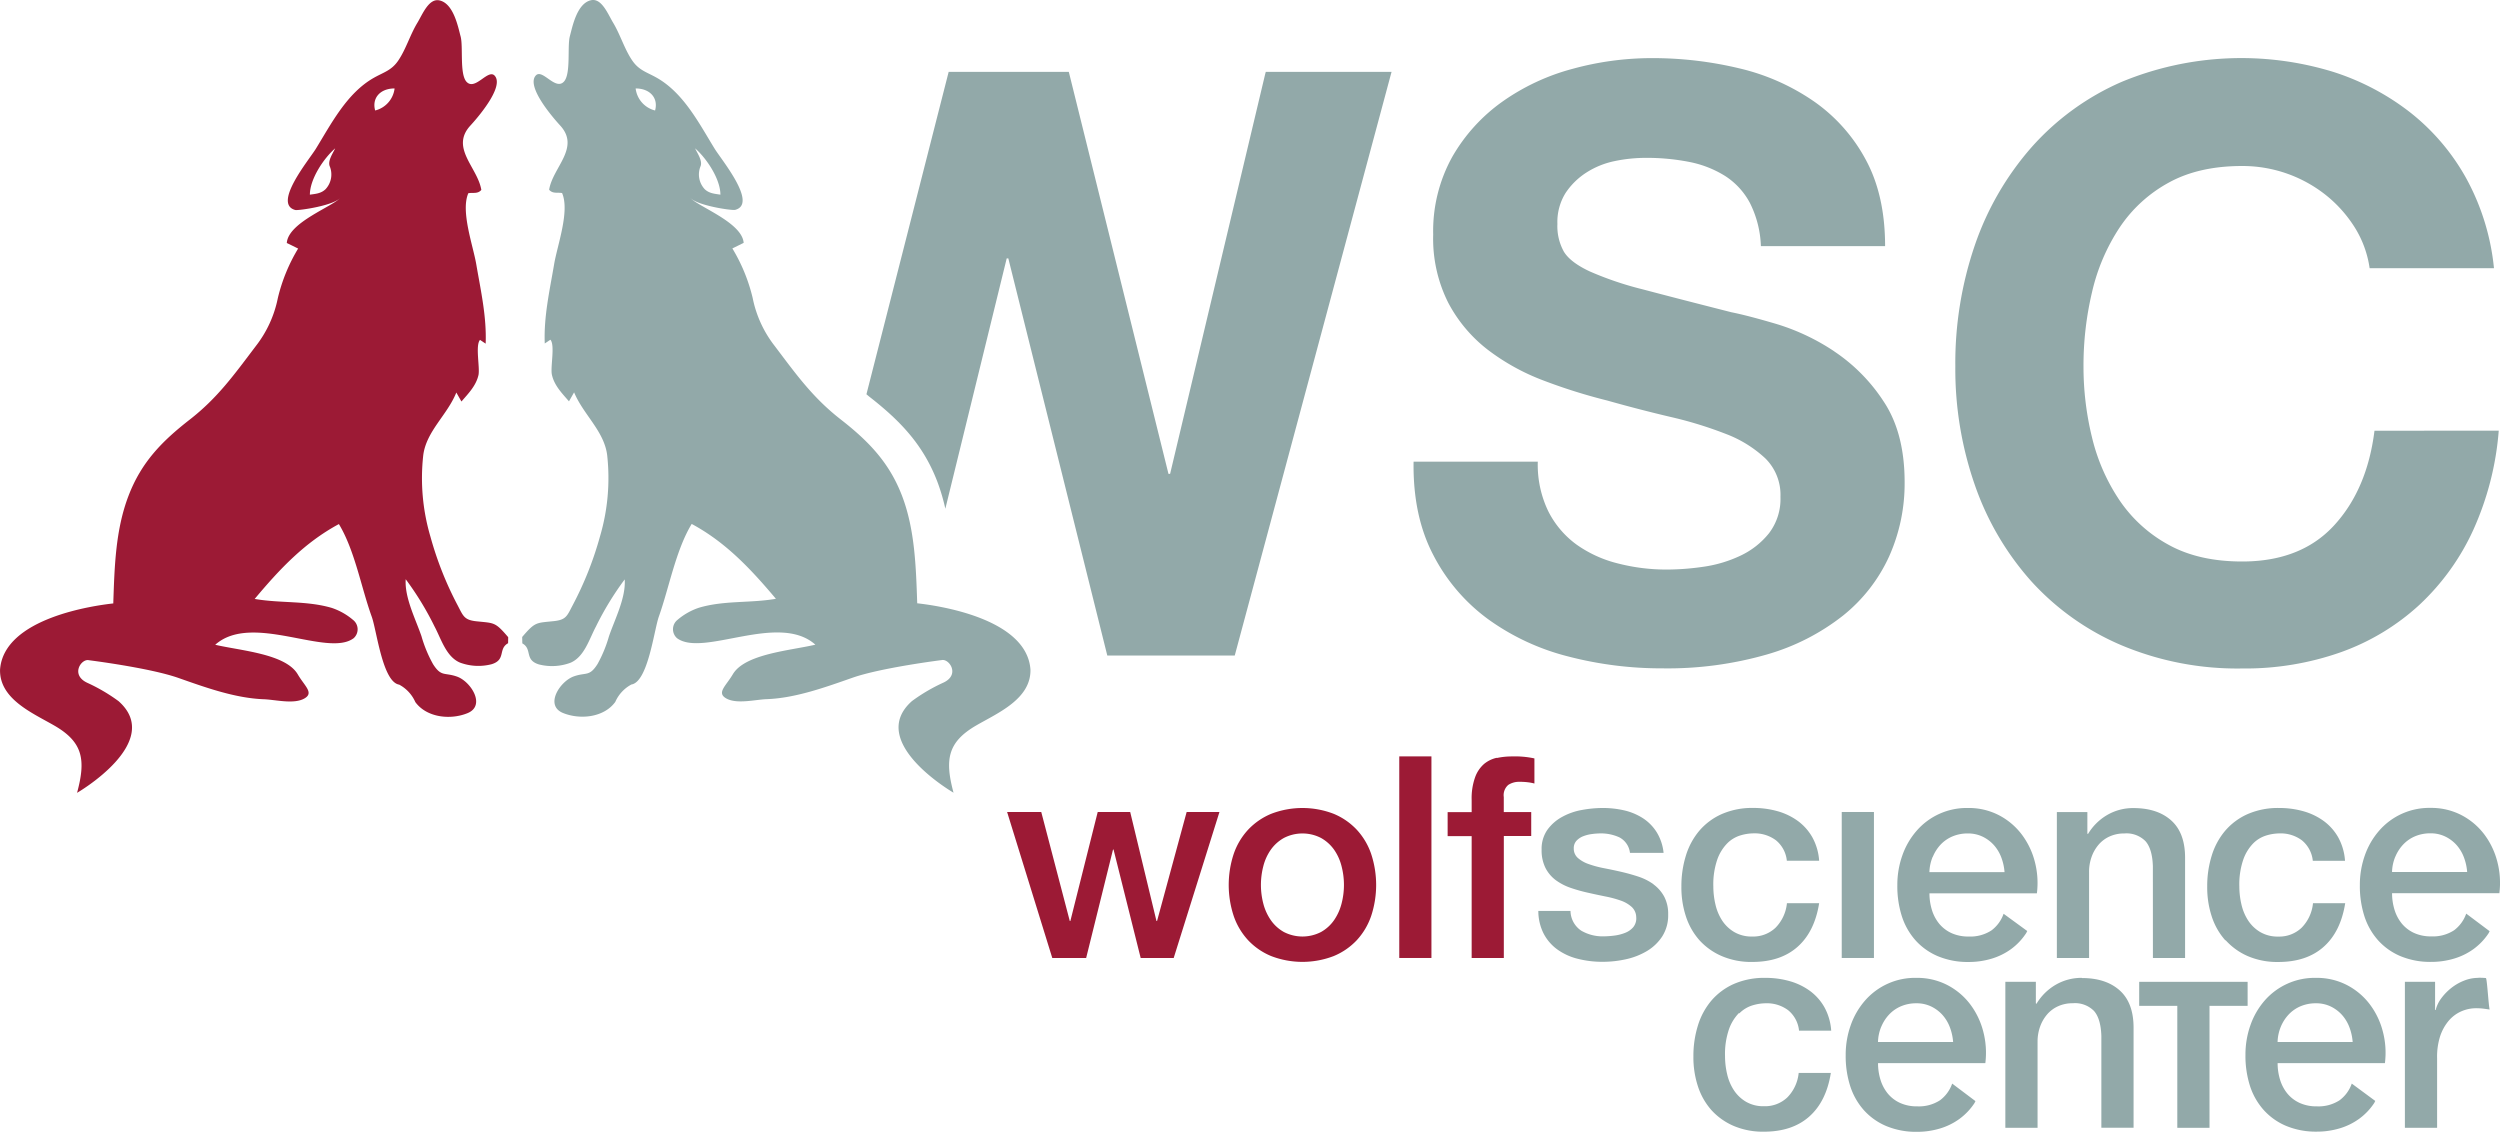 <svg id="Ebene_1" data-name="Ebene 1" xmlns="http://www.w3.org/2000/svg" viewBox="0 0 555.7 251.57"><defs><style>.cls-1{fill:#92a9a9;}.cls-2{fill:#9c1a35;}</style></defs><title>WSC_rot_blau_text</title><path class="cls-1" d="M162.25,74.12c.76-2.73-1.08-4.89-4.32-4.9a5.75,5.75,0,0,0,4.32,4.9m8.89,8.41c.63,1.29,1.62,2.72,1.25,3.91a4.8,4.8,0,0,0,.9,5.18c1,.94,2.16,1,3.48,1.21,0-3.49-3.09-8.1-5.63-10.3M132.71,191.15c2.94-3.44,3.1-3.1,7.07-3.53,2.72-.29,2.92-1.18,4.15-3.52A75.57,75.57,0,0,0,150,168.82a45.92,45.92,0,0,0,1.6-18.11c-.68-5.35-5.3-9-7.35-13.94l-1.14,2c-1.54-1.79-3.25-3.49-3.79-5.9-.38-1.68.74-6.61-.34-7.8l-1.25.84c-.24-6,1.09-11.76,2.08-17.61.7-4.19,3.52-11.79,1.77-15.83-1-.19-2.1.21-2.88-.74.82-5,7-9.35,2.43-14.3-1.18-1.29-7.62-8.52-5.42-11.06,1.46-1.68,4.36,3.41,6.28,1.33,1.59-1.72.71-7.84,1.32-10.1.56-2.05,1.55-7.33,4.74-8,2.34-.48,3.73,3.1,4.87,5,1.61,2.67,2.53,5.91,4.29,8.46,1.5,2.17,3.27,2.56,5.44,3.8,6,3.42,9.45,10.25,12.85,15.77,1.54,2.5,9.64,12.24,4.55,13.58-.73.19-8.85-1-10.11-2.84,1.34,1.95,11.66,5.51,12,10.18-.37.17-2.26,1.12-2.51,1.23a38.47,38.47,0,0,1,4.51,11,25.46,25.46,0,0,0,4.93,10.72c4.76,6.3,8.42,11.44,14.63,16.28s10.85,9.62,13.68,17.08,3.07,15.8,3.34,23.8c3.88.43,24.33,3.12,25.17,14.72.15,6.58-7.35,9.7-12.1,12.46-6.4,3.73-6.93,7.7-5,14.92,0,0-19.51-11.29-9.22-20.38a39,39,0,0,1,7-4.1c3.73-1.76,1.25-5.33-.38-5,0,0-13.52,1.69-19.92,3.95-6,2.1-12.64,4.51-19,4.74-2.58.09-6.74,1.19-9.08-.21-2.06-1.24,0-2.72,1.53-5.3,2.67-4.56,12.73-5.28,18.36-6.6-8.16-7.29-25,2.89-30.77-1.46a2.66,2.66,0,0,1,.13-4.06,14.35,14.35,0,0,1,4.72-2.68c5.58-1.68,11.39-1,17.15-2-5.56-6.59-11.09-12.53-18.72-16.64-3.54,5.85-5,14.1-7.29,20.56-1.08,3-2.41,14.54-6.11,15.13a8.09,8.09,0,0,0-3.59,3.88c-2.53,3.46-7.81,4-11.62,2.45-4.12-1.7-.7-7,2.37-8.12,2.78-1,3.48.13,5.31-2.76A28.94,28.94,0,0,0,152,191c1.3-3.79,3.78-8.56,3.5-12.65a66.86,66.86,0,0,0-6.39,10.47c-1.51,2.83-2.58,6.75-5.67,8.06a11.74,11.74,0,0,1-7,.37c-3.31-1-1.41-3.42-3.7-4.68Z" transform="translate(-16.64 -49.56)"/><path class="cls-2" d="M104.35,69.22c-3.24,0-5.08,2.17-4.32,4.9a5.75,5.75,0,0,0,4.32-4.9M85.52,92.83c1.32-.18,2.5-.27,3.48-1.21a4.8,4.8,0,0,0,.9-5.18c-.37-1.19.62-2.62,1.25-3.91-2.54,2.2-5.63,6.81-5.63,10.3m44.06,99.7c-2.29,1.27-.39,3.69-3.7,4.68a11.72,11.72,0,0,1-7-.37c-3.08-1.31-4.16-5.23-5.67-8.06a66.94,66.94,0,0,0-6.39-10.47c-.27,4.09,2.2,8.86,3.5,12.65a29.19,29.19,0,0,0,2.58,6.23c1.83,2.88,2.53,1.78,5.31,2.76,3.07,1.07,6.49,6.42,2.37,8.12-3.81,1.57-9.09,1-11.62-2.45a8.1,8.1,0,0,0-3.59-3.88c-3.71-.58-5-12.13-6.11-15.13-2.33-6.46-3.75-14.71-7.29-20.56-7.63,4.11-13.16,10-18.72,16.64,5.76,1,11.57.35,17.15,2a14.27,14.27,0,0,1,4.72,2.67,2.65,2.65,0,0,1,.13,4.06c-5.8,4.36-22.6-5.83-30.77,1.46,5.63,1.32,15.69,2,18.36,6.6,1.51,2.58,3.6,4.06,1.53,5.3-2.34,1.4-6.5.3-9.08.21-6.36-.23-13-2.63-19-4.74-6.4-2.25-19.92-3.94-19.92-3.94-1.64-.37-4.12,3.21-.38,5a39.16,39.16,0,0,1,7,4.1c10.29,9.09-9.22,20.38-9.22,20.38,1.94-7.22,1.42-11.2-5-14.92C24,208.1,16.5,205,16.65,198.41c.84-11.6,21.29-14.29,25.17-14.72.27-8,.47-16.22,3.34-23.8s7.48-12.25,13.68-17.08,9.87-10,14.63-16.28a25.47,25.47,0,0,0,4.93-10.72,38.49,38.49,0,0,1,4.51-11c-.25-.12-2.14-1.07-2.52-1.23.31-4.68,10.63-8.24,12-10.18-1.26,1.83-9.38,3-10.11,2.84-5.09-1.34,3-11.08,4.55-13.58,3.4-5.52,6.87-12.35,12.85-15.77,2.16-1.24,3.94-1.63,5.44-3.8,1.75-2.55,2.67-5.78,4.29-8.45,1.14-1.89,2.53-5.47,4.87-5,3.19.65,4.18,5.93,4.74,8,.62,2.26-.26,8.38,1.32,10.1,1.92,2.08,4.82-3,6.28-1.33,2.21,2.53-4.23,9.77-5.42,11.06-4.55,4.95,1.61,9.3,2.43,14.3-.78.95-1.89.55-2.89.74-1.75,4,1.06,11.64,1.77,15.83,1,5.85,2.32,11.66,2.08,17.61l-1.25-.84c-1.08,1.2,0,6.12-.34,7.8-.54,2.4-2.25,4.11-3.79,5.9l-1.14-2c-2,5-6.67,8.59-7.35,13.94a45.91,45.91,0,0,0,1.6,18.11,75.4,75.4,0,0,0,6.06,15.28c1.22,2.34,1.43,3.23,4.15,3.52,4,.43,4.13.09,7.07,3.53Z" transform="translate(-16.64 -49.56)"/><polygon class="cls-2" points="257.19 204.72 257.06 204.72 251.22 180.49 244 180.49 237.92 204.72 237.79 204.72 231.45 180.49 223.86 180.49 233.9 212.94 241.43 212.94 247.4 188.84 247.52 188.84 253.55 212.94 260.89 212.94 271.06 180.49 263.77 180.49 257.19 204.72"/><path class="cls-2" d="M314.84,250.42a11.56,11.56,0,0,1-1.66,3.67,8.73,8.73,0,0,1-2.89,2.63,9,9,0,0,1-8.28,0,8.72,8.72,0,0,1-2.89-2.63,11.47,11.47,0,0,1-1.67-3.67,16.55,16.55,0,0,1,0-8.32,11.06,11.06,0,0,1,1.67-3.67,8.85,8.85,0,0,1,2.89-2.6,9,9,0,0,1,8.28,0,8.86,8.86,0,0,1,2.89,2.6,11.14,11.14,0,0,1,1.66,3.67,16.49,16.49,0,0,1,0,8.32M318.23,234a14.79,14.79,0,0,0-5.15-3.55,19.34,19.34,0,0,0-13.87,0,14.79,14.79,0,0,0-5.15,3.55,15.14,15.14,0,0,0-3.2,5.4,22,22,0,0,0,0,13.74,15.16,15.16,0,0,0,3.2,5.4,14.76,14.76,0,0,0,5.15,3.54,19.34,19.34,0,0,0,13.87,0,14.76,14.76,0,0,0,5.15-3.54,15.16,15.16,0,0,0,3.2-5.4,22,22,0,0,0,0-13.74,15.14,15.14,0,0,0-3.2-5.4" transform="translate(-16.64 -49.56)"/><rect class="cls-2" x="311.03" y="168.13" width="7.15" height="44.81"/><path class="cls-2" d="M349.36,218a6.64,6.64,0,0,0-2.85,1.38,7.1,7.1,0,0,0-2,3,13.84,13.84,0,0,0-.75,5v2.7h-5.34v5.33h5.34V262.5h7.15V235.39H357v-5.33H350.9v-3.33a3,3,0,0,1,1-2.7,4.38,4.38,0,0,1,2.48-.69,15.5,15.5,0,0,1,1.85.1,10.43,10.43,0,0,1,1.48.28v-5.58a20.51,20.51,0,0,0-5-.44,16,16,0,0,0-3.36.35" transform="translate(-16.64 -49.56)"/><path class="cls-1" d="M384.19,246.12a12.37,12.37,0,0,0-3.36-1.7q-1.88-.62-3.83-1.07t-3.89-.82a23.12,23.12,0,0,1-3.36-.91,7.17,7.17,0,0,1-2.38-1.35,2.73,2.73,0,0,1-.91-2.13,2.4,2.4,0,0,1,.63-1.73,4.1,4.1,0,0,1,1.54-1,8.25,8.25,0,0,1,1.94-.47,15,15,0,0,1,1.79-.13,9.78,9.78,0,0,1,4.24.88,4.46,4.46,0,0,1,2.35,3.45h7.47a10.77,10.77,0,0,0-1.54-4.61,10.12,10.12,0,0,0-3.07-3.11,13.16,13.16,0,0,0-4.14-1.73,21.22,21.22,0,0,0-4.8-.53,25.88,25.88,0,0,0-4.61.44,14.2,14.2,0,0,0-4.39,1.54A9.84,9.84,0,0,0,360.6,234a7.38,7.38,0,0,0-1.29,4.42,8.71,8.71,0,0,0,.88,4.11,7.84,7.84,0,0,0,2.35,2.73,12.5,12.5,0,0,0,3.33,1.69,35.58,35.58,0,0,0,3.86,1.07q1.94.44,3.83.82a23.43,23.43,0,0,1,3.36.91,7,7,0,0,1,2.42,1.41,3.17,3.17,0,0,1,1,2.26,3.1,3.1,0,0,1-.66,2.23,4.54,4.54,0,0,1-1.85,1.28,9.82,9.82,0,0,1-2.42.6,19.11,19.11,0,0,1-2.29.16,9.38,9.38,0,0,1-5-1.26,5.38,5.38,0,0,1-2.39-4.39h-7.15a11.16,11.16,0,0,0,1.16,5,10.12,10.12,0,0,0,3,3.52,13.2,13.2,0,0,0,4.52,2.1,22.09,22.09,0,0,0,5.68.69,23.66,23.66,0,0,0,5.08-.56,15.55,15.55,0,0,0,4.68-1.82,10.42,10.42,0,0,0,3.42-3.26,8.73,8.73,0,0,0,1.32-4.9,8.15,8.15,0,0,0-.91-4,8.27,8.27,0,0,0-2.39-2.7" transform="translate(-16.64 -49.56)"/><path class="cls-1" d="M399.38,262.09a16.58,16.58,0,0,0,6.75,1.29q6.28,0,10.07-3.36t4.8-9.7h-7.16a9,9,0,0,1-2.54,5.46,7.19,7.19,0,0,1-5.18,1.95,7.59,7.59,0,0,1-4-1,8.14,8.14,0,0,1-2.67-2.54,11,11,0,0,1-1.5-3.58,17.48,17.48,0,0,1-.47-4,17,17,0,0,1,.88-6,9.81,9.81,0,0,1,2.2-3.58,7,7,0,0,1,2.89-1.76,10.3,10.3,0,0,1,2.95-.47,7.89,7.89,0,0,1,5,1.54,6.72,6.72,0,0,1,2.42,4.55H421a12.53,12.53,0,0,0-1.51-5.21,11.56,11.56,0,0,0-3.23-3.64,14.15,14.15,0,0,0-4.52-2.17,19.6,19.6,0,0,0-5.36-.72,16.84,16.84,0,0,0-7,1.35,14.09,14.09,0,0,0-5,3.7,15.63,15.63,0,0,0-3,5.55,22.75,22.75,0,0,0-1,6.84,20.67,20.67,0,0,0,1,6.65,14.92,14.92,0,0,0,3,5.3,14.32,14.32,0,0,0,4.93,3.52" transform="translate(-16.64 -49.56)"/><rect class="cls-1" x="409.38" y="180.49" width="7.16" height="32.45"/><path class="cls-1" d="M495.19,262.5h7.15V240.22q0-5.52-3.07-8.28t-8.41-2.76a11.39,11.39,0,0,0-5.84,1.54,12,12,0,0,0-4.27,4.24l-.13-.13v-4.77h-6.78V262.5H481V243.36a9.76,9.76,0,0,1,.56-3.33,8.58,8.58,0,0,1,1.57-2.73,7,7,0,0,1,2.45-1.82,7.75,7.75,0,0,1,3.26-.66,5.92,5.92,0,0,1,4.71,1.73q1.51,1.73,1.63,5.55Z" transform="translate(-16.64 -49.56)"/><path class="cls-1" d="M511.38,258.58a14.3,14.3,0,0,0,4.93,3.52,16.58,16.58,0,0,0,6.75,1.29q6.28,0,10.07-3.36t4.8-9.7h-7.16a9,9,0,0,1-2.54,5.46,7.2,7.2,0,0,1-5.18,1.95,7.59,7.59,0,0,1-4-1,8.17,8.17,0,0,1-2.67-2.54,11,11,0,0,1-1.51-3.58,17.59,17.59,0,0,1-.47-4,17,17,0,0,1,.88-6,9.84,9.84,0,0,1,2.19-3.58,7,7,0,0,1,2.89-1.76,10.3,10.3,0,0,1,2.95-.47,7.89,7.89,0,0,1,5,1.54,6.73,6.73,0,0,1,2.42,4.55h7.16a12.5,12.5,0,0,0-1.51-5.21,11.53,11.53,0,0,0-3.23-3.64,14.13,14.13,0,0,0-4.52-2.17,19.61,19.61,0,0,0-5.37-.72,16.84,16.84,0,0,0-7,1.35,14.09,14.09,0,0,0-5,3.7,15.63,15.63,0,0,0-3,5.55,22.68,22.68,0,0,0-1,6.84,20.67,20.67,0,0,0,1,6.65,14.89,14.89,0,0,0,3,5.3" transform="translate(-16.64 -49.56)"/><path class="cls-1" d="M403.27,274.8a7,7,0,0,1,2.89-1.76,10.32,10.32,0,0,1,2.95-.47,7.89,7.89,0,0,1,5,1.54,6.72,6.72,0,0,1,2.42,4.55h7.15a12.48,12.48,0,0,0-1.51-5.21,11.56,11.56,0,0,0-3.23-3.64,14.13,14.13,0,0,0-4.52-2.17,19.53,19.53,0,0,0-5.37-.72,16.89,16.89,0,0,0-7,1.35,14.13,14.13,0,0,0-5,3.7,15.69,15.69,0,0,0-3,5.55,22.67,22.67,0,0,0-1,6.84,20.68,20.68,0,0,0,1,6.65,14.89,14.89,0,0,0,3,5.3,14.28,14.28,0,0,0,4.93,3.51,16.59,16.59,0,0,0,6.75,1.29q6.28,0,10.07-3.36t4.8-9.7h-7.15a9,9,0,0,1-2.54,5.46,7.2,7.2,0,0,1-5.18,1.94,7.6,7.6,0,0,1-4-1,8.16,8.16,0,0,1-2.67-2.54,10.88,10.88,0,0,1-1.51-3.58,17.48,17.48,0,0,1-.47-4,17,17,0,0,1,.88-6,9.88,9.88,0,0,1,2.2-3.58" transform="translate(-16.64 -49.56)"/><path class="cls-1" d="M479.4,266.92a11.39,11.39,0,0,0-5.83,1.54,12,12,0,0,0-4.27,4.24l-.13-.13V267.8h-6.78v32.45h7.16V281.1a9.76,9.76,0,0,1,.56-3.33,8.57,8.57,0,0,1,1.57-2.73,7,7,0,0,1,2.45-1.82,7.75,7.75,0,0,1,3.26-.66,5.92,5.92,0,0,1,4.71,1.72q1.51,1.73,1.63,5.56v20.4h7.16V278q0-5.52-3.07-8.28t-8.41-2.76" transform="translate(-16.64 -49.56)"/><path class="cls-1" d="M567.52,266.92a8.55,8.55,0,0,0-3.2.63,11.12,11.12,0,0,0-2.86,1.66,12,12,0,0,0-2.2,2.29,7.23,7.23,0,0,0-1.22,2.57h-.13V267.8H551.2v32.45h7.16V284.81A15.06,15.06,0,0,1,559,280a10.46,10.46,0,0,1,1.88-3.48,7.86,7.86,0,0,1,2.79-2.13,8.24,8.24,0,0,1,3.42-.72,13.11,13.11,0,0,1,1.54.09c.48.06.94.13,1.4.2-.29-1.51-.57-7-.84-7a15.08,15.08,0,0,0-1.72-.06" transform="translate(-16.64 -49.56)"/><polygon class="cls-1" points="475.5 218.24 475.5 223.58 483.97 223.58 483.97 250.69 491.13 250.69 491.13 223.58 499.6 223.58 499.6 218.24 475.5 218.24"/><path class="cls-1" d="M297.87,66l-21.14,88.89h-.36L254.33,66l-.12-.47h-26.7l-.12.47L209.23,137.2c.21.16.39.33.6.5,6.88,5.36,12,10.66,15.17,18.94a44.43,44.43,0,0,1,1.77,6L240.41,107h.36l22,88.27h28.33l.37-1.38L325.83,66l.13-.47H298Z" transform="translate(-16.64 -49.56)"/><path class="cls-1" d="M424.39,127.68a48.3,48.3,0,0,0-12.8-6.08q-6.45-1.91-10.08-2.63-12.17-3.09-19.71-5.09a72.91,72.91,0,0,1-11.81-4q-4.27-2-5.72-4.36a11.62,11.62,0,0,1-1.45-6.17,12.18,12.18,0,0,1,1.82-6.9,15.76,15.76,0,0,1,4.63-4.54,18.56,18.56,0,0,1,6.27-2.54,33.62,33.62,0,0,1,6.9-.72,48.83,48.83,0,0,1,9.72.91,23.51,23.51,0,0,1,7.9,3.09,16.11,16.11,0,0,1,5.54,6,23,23,0,0,1,2.45,9.62h27.61q0-11.26-4.27-19.16a37.24,37.24,0,0,0-11.53-13,48.76,48.76,0,0,0-16.62-7.36,82.58,82.58,0,0,0-19.53-2.27,66.52,66.52,0,0,0-17.44,2.36,48.69,48.69,0,0,0-15.62,7.27,38.61,38.61,0,0,0-11.17,12.26,34,34,0,0,0-4.27,17.34,31.69,31.69,0,0,0,3.36,15.17,32.06,32.06,0,0,0,8.81,10.45,48.61,48.61,0,0,0,12.35,6.81,123.73,123.73,0,0,0,14.17,4.45q7.09,2,14,3.63A87.75,87.75,0,0,1,400.23,146a26.69,26.69,0,0,1,8.81,5.45A11.38,11.38,0,0,1,412.4,160a12.53,12.53,0,0,1-2.54,8.08,17.83,17.83,0,0,1-6.36,5,28.47,28.47,0,0,1-8.17,2.45,56.72,56.72,0,0,1-8.17.63,43.25,43.25,0,0,1-10.9-1.36,27.1,27.1,0,0,1-9.17-4.18,20.61,20.61,0,0,1-6.27-7.36,23.77,23.77,0,0,1-2.36-11.08H330.85q-.18,12,4.36,20.7a40.79,40.79,0,0,0,12.26,14.35,52.26,52.26,0,0,0,17.8,8.26,82,82,0,0,0,20.8,2.63,79.87,79.87,0,0,0,23.34-3.09,49.29,49.29,0,0,0,16.89-8.63,35.91,35.91,0,0,0,10.26-13.17A39.65,39.65,0,0,0,440,156.74q0-10.9-4.63-17.89a38.73,38.73,0,0,0-11-11.17" transform="translate(-16.64 -49.56)"/><path class="cls-1" d="M544.44,145.3q-1.63,13.07-9,21.07t-20.43,8q-9.63,0-16.35-3.72a31.11,31.11,0,0,1-10.9-9.9,42.89,42.89,0,0,1-6.09-13.89,66,66,0,0,1-1.91-15.89,70.94,70.94,0,0,1,1.91-16.53,43.77,43.77,0,0,1,6.09-14.26,30.88,30.88,0,0,1,10.9-10q6.71-3.72,16.35-3.72A29.77,29.77,0,0,1,533.73,93a28.74,28.74,0,0,1,6.36,7.17,23.31,23.31,0,0,1,3.27,9H571a52.33,52.33,0,0,0-6.18-20,48.62,48.62,0,0,0-12.44-14.62,55,55,0,0,0-17.07-9,69.55,69.55,0,0,0-47,2.18,57.31,57.31,0,0,0-20.07,14.53A64.78,64.78,0,0,0,455.63,104a81,81,0,0,0-4.36,27,78.32,78.32,0,0,0,4.36,26.43,63.07,63.07,0,0,0,12.53,21.34A57.32,57.32,0,0,0,488.23,193,66.44,66.44,0,0,0,515,198.15a63.86,63.86,0,0,0,22-3.63A51,51,0,0,0,554.43,184a52.65,52.65,0,0,0,12-16.71,66,66,0,0,0,5.63-22Z" transform="translate(-16.64 -49.56)"/><path class="cls-1" d="M549.07,240a9,9,0,0,1,1.76-2.73,7.84,7.84,0,0,1,2.63-1.82,8.63,8.63,0,0,1,3.42-.66,7.42,7.42,0,0,1,3.3.72,8.13,8.13,0,0,1,2.51,1.89,8.75,8.75,0,0,1,1.63,2.73,11.71,11.71,0,0,1,.72,3.26h-16.7a9.53,9.53,0,0,1,.72-3.39m15.77,12.64a7.82,7.82,0,0,1-2.71,3.71,8.59,8.59,0,0,1-5.05,1.35,8.91,8.91,0,0,1-3.89-.79,7.71,7.71,0,0,1-2.7-2.1,9,9,0,0,1-1.6-3.07,12.38,12.38,0,0,1-.53-3.64H572.2a18.58,18.58,0,0,0-.47-7.06,17.12,17.12,0,0,0-2.92-6.06,15.06,15.06,0,0,0-5.05-4.24,14.56,14.56,0,0,0-6.87-1.6,14.75,14.75,0,0,0-11.46,5.12,16.72,16.72,0,0,0-3.14,5.46,19.52,19.52,0,0,0-1.1,6.56,22,22,0,0,0,1,6.91,14.94,14.94,0,0,0,3.07,5.4,14,14,0,0,0,5,3.52,17.16,17.16,0,0,0,6.78,1.26,17.53,17.53,0,0,0,5.05-.72,14.34,14.34,0,0,0,4.36-2.13,13.56,13.56,0,0,0,3.33-3.48c.1-.15.16-.33.26-.49Z" transform="translate(-16.64 -49.56)"/><path class="cls-1" d="M446.27,240A9,9,0,0,1,448,237.3a7.84,7.84,0,0,1,2.63-1.82,8.63,8.63,0,0,1,3.42-.66,7.42,7.42,0,0,1,3.3.72,8.13,8.13,0,0,1,2.51,1.89,8.75,8.75,0,0,1,1.63,2.73,11.71,11.71,0,0,1,.72,3.26h-16.7a9.53,9.53,0,0,1,.72-3.39M462,252.67a7.82,7.82,0,0,1-2.71,3.71,8.59,8.59,0,0,1-5.05,1.35,8.91,8.91,0,0,1-3.89-.79,7.71,7.71,0,0,1-2.7-2.1,9,9,0,0,1-1.6-3.07,12.38,12.38,0,0,1-.53-3.64H469.4a18.58,18.58,0,0,0-.47-7.06A17.12,17.12,0,0,0,466,235a15.06,15.06,0,0,0-5.05-4.24,14.56,14.56,0,0,0-6.87-1.6,14.75,14.75,0,0,0-11.46,5.12,16.72,16.72,0,0,0-3.14,5.46,19.52,19.52,0,0,0-1.1,6.56,22,22,0,0,0,1,6.91,14.94,14.94,0,0,0,3.07,5.4,14,14,0,0,0,5,3.52,17.18,17.18,0,0,0,6.78,1.26,17.53,17.53,0,0,0,5.05-.72,14.34,14.34,0,0,0,4.36-2.13A13.56,13.56,0,0,0,467,257c.1-.15.16-.33.26-.49Z" transform="translate(-16.64 -49.56)"/><path class="cls-1" d="M523.62,277.78a9,9,0,0,1,1.76-2.73,7.84,7.84,0,0,1,2.63-1.82,8.63,8.63,0,0,1,3.42-.66,7.42,7.42,0,0,1,3.3.72,8.13,8.13,0,0,1,2.51,1.89,8.75,8.75,0,0,1,1.63,2.73,11.71,11.71,0,0,1,.72,3.26H522.9a9.54,9.54,0,0,1,.72-3.39m15.77,12.64a7.82,7.82,0,0,1-2.71,3.71,8.59,8.59,0,0,1-5.05,1.35,8.91,8.91,0,0,1-3.89-.79,7.71,7.71,0,0,1-2.7-2.1,9,9,0,0,1-1.6-3.07,12.38,12.38,0,0,1-.53-3.64h23.85a18.58,18.58,0,0,0-.47-7.06,17.12,17.12,0,0,0-2.92-6.06,15.06,15.06,0,0,0-5.05-4.24,14.56,14.56,0,0,0-6.87-1.6A14.75,14.75,0,0,0,520,272a16.72,16.72,0,0,0-3.14,5.46,19.52,19.52,0,0,0-1.1,6.56,22,22,0,0,0,1,6.9,14.91,14.91,0,0,0,3.08,5.4,14,14,0,0,0,5,3.52,17.16,17.16,0,0,0,6.78,1.26,17.53,17.53,0,0,0,5.05-.72,14.34,14.34,0,0,0,4.36-2.13,13.56,13.56,0,0,0,3.33-3.48c.1-.15.16-.33.26-.49Z" transform="translate(-16.64 -49.56)"/><path class="cls-1" d="M434.81,277.78a9,9,0,0,1,1.76-2.73,7.79,7.79,0,0,1,2.63-1.82,8.61,8.61,0,0,1,3.42-.66,7.42,7.42,0,0,1,3.3.72,8.11,8.11,0,0,1,2.51,1.89,8.75,8.75,0,0,1,1.63,2.73,11.71,11.71,0,0,1,.72,3.26h-16.7a9.54,9.54,0,0,1,.72-3.39m15.77,12.64a7.82,7.82,0,0,1-2.71,3.71,8.59,8.59,0,0,1-5.05,1.35,8.91,8.91,0,0,1-3.89-.79,7.68,7.68,0,0,1-2.7-2.1,9,9,0,0,1-1.6-3.07,12.38,12.38,0,0,1-.53-3.64h23.85a18.62,18.62,0,0,0-.47-7.06,17.16,17.16,0,0,0-2.92-6.06,15.06,15.06,0,0,0-5.05-4.24,14.56,14.56,0,0,0-6.87-1.6A14.75,14.75,0,0,0,431.17,272,16.76,16.76,0,0,0,428,277.5a19.52,19.52,0,0,0-1.1,6.56,21.89,21.89,0,0,0,1,6.9,14.88,14.88,0,0,0,3.07,5.4,14,14,0,0,0,5,3.52,17.17,17.17,0,0,0,6.78,1.26,17.53,17.53,0,0,0,5.05-.72,14.34,14.34,0,0,0,4.36-2.13,13.56,13.56,0,0,0,3.33-3.48c.1-.15.16-.33.26-.49Z" transform="translate(-16.64 -49.56)"/></svg>